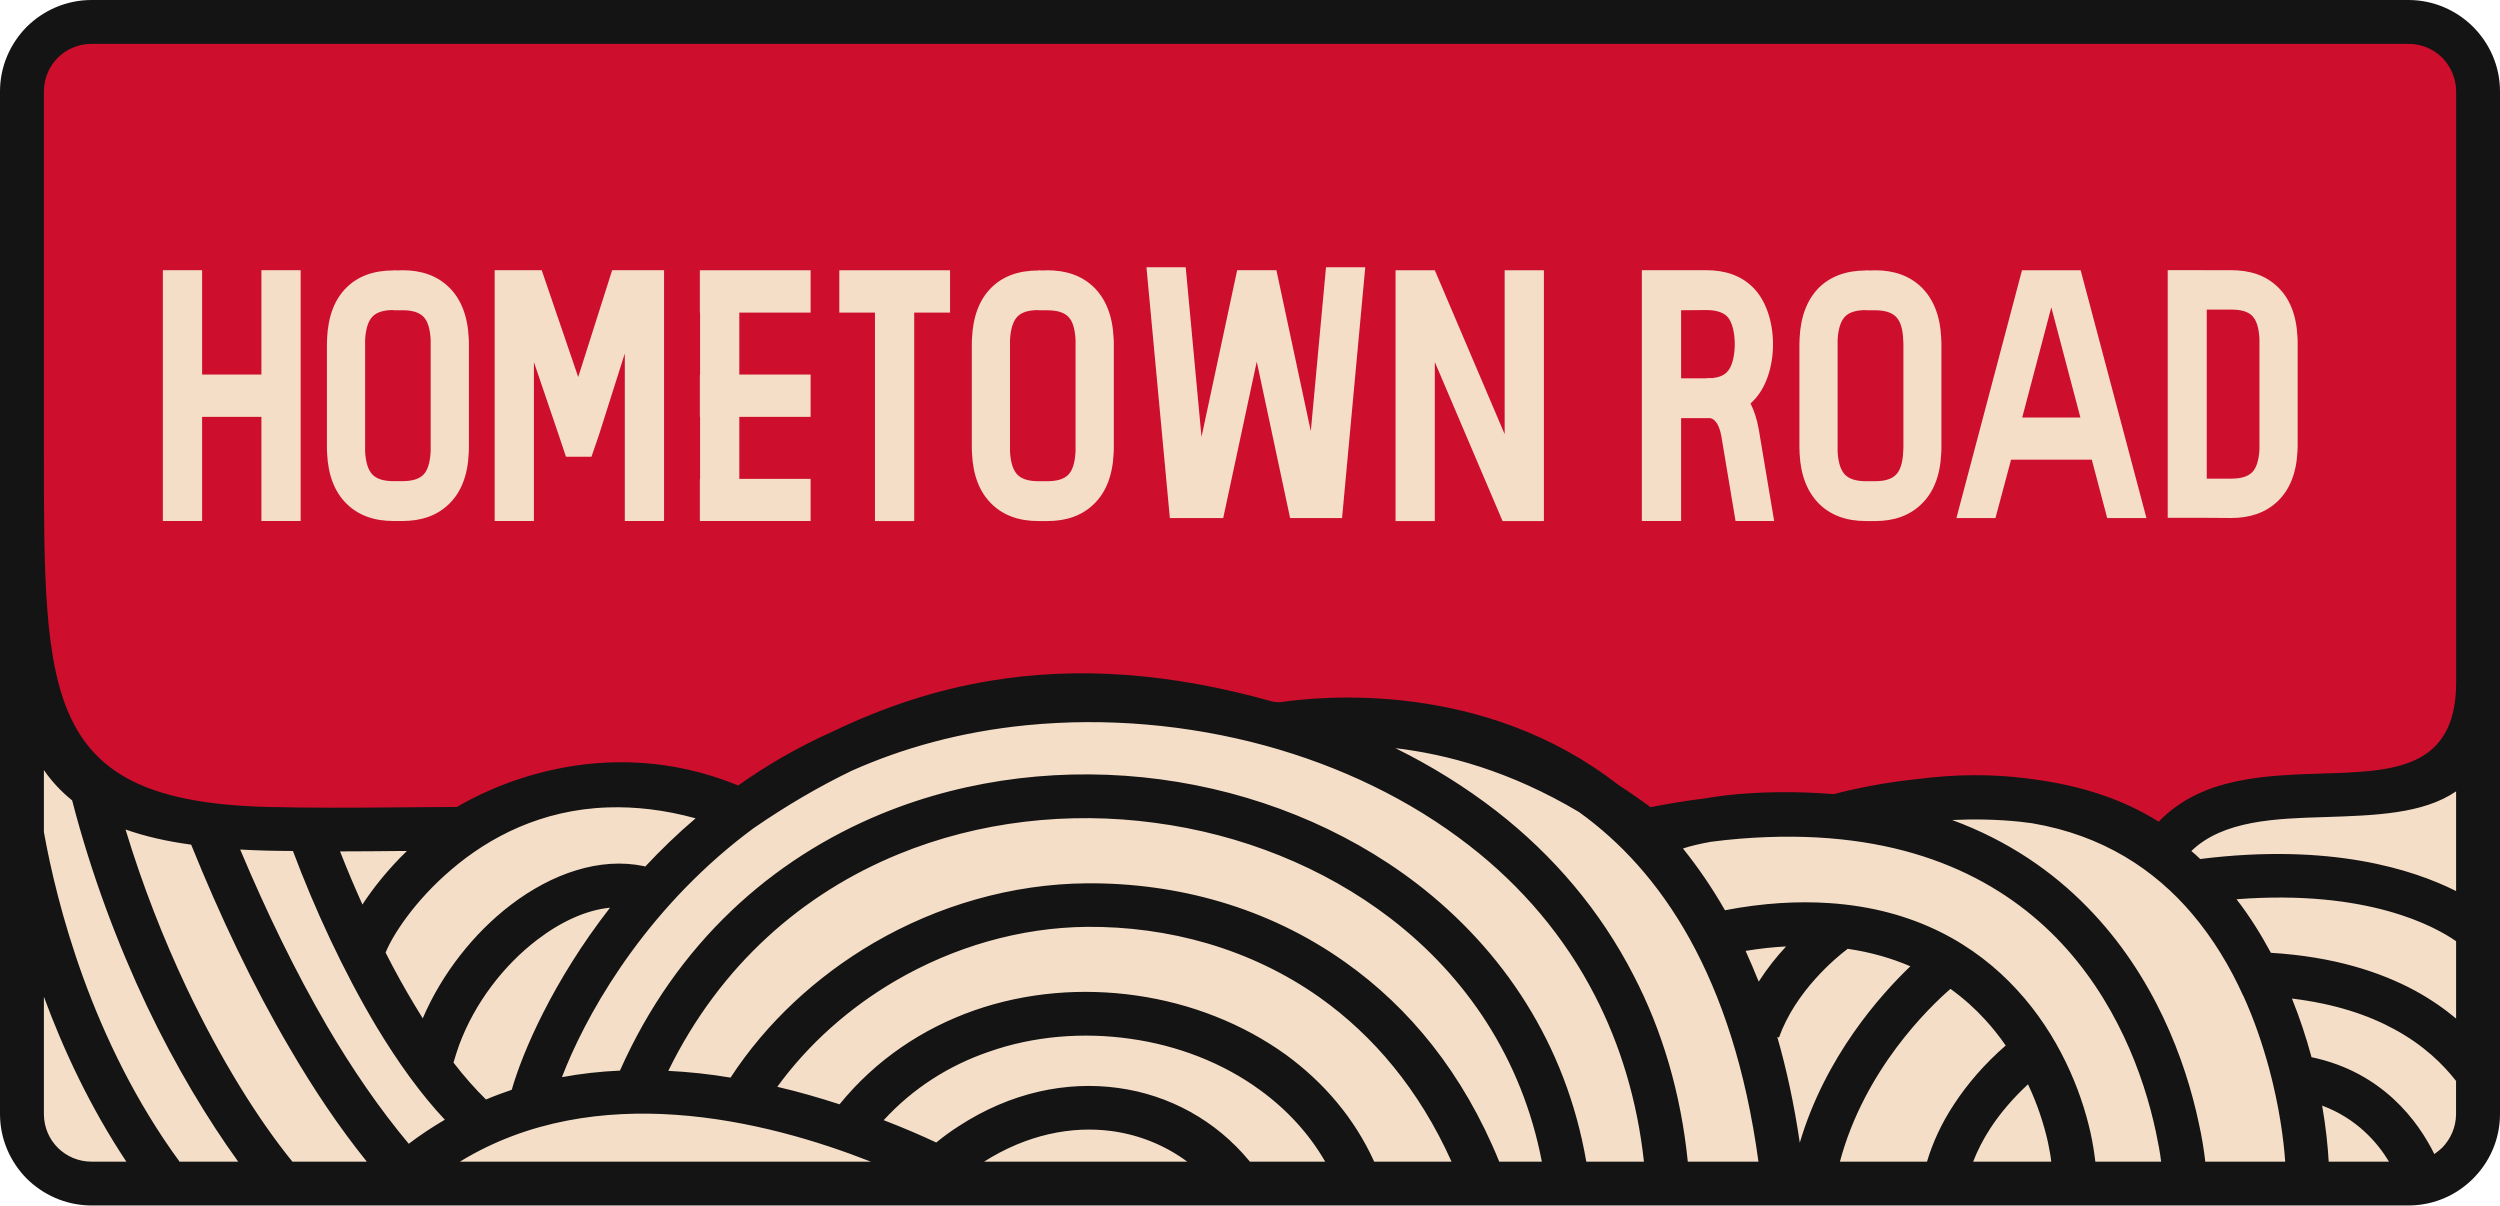 <?xml version="1.0" encoding="UTF-8"?>
<!DOCTYPE svg PUBLIC '-//W3C//DTD SVG 1.0//EN'
          'http://www.w3.org/TR/2001/REC-SVG-20010904/DTD/svg10.dtd'>
<svg data-name="Layer 1" height="241.1" viewBox="0 0 500 241.1" width="500" xmlns="http://www.w3.org/2000/svg" xmlns:xlink="http://www.w3.org/1999/xlink"
><path d="m432.56,170.2c-18.14-13.83-46.62-11.97-65.4-6.95-14.43-1.22-29.41.17-36.33,4.21-38.6-30.26-70.67-21.03-77.5-22.93-39.57-11.09-71.47-5.52-105.14,17.53-30.12-13.7-55.52,3.71-55.52,3.71-13.04,0-26.37.34-39.36-.04-39.79-1.02-47.2-15.53-48.58-49.09v108.1c0,7.63,6.24,13.87,13.88,13.87h462.75c7.68,0,13.92-6.24,13.92-13.87v-83.18c-4.09,30.67-47.05,6.09-62.72,28.64Z" fill="#f4dec8" fill-rule="evenodd"
  /><path d="m18.33,4.38h463.34c7.68,0,13.92,6.24,13.92,13.91v118.19c0,38.36-46.58,10.03-63.03,33.72-18.14-13.83-46.62-11.97-65.4-6.95-14.43-1.22-29.41.17-36.33,4.22-38.6-30.26-70.67-21.03-77.5-22.93-39.57-11.09-71.47-5.52-105.14,17.53-30.12-13.7-55.52,3.71-55.52,3.71-13.04,0-26.37.34-39.36-.04-49.11-1.26-48.9-23.06-48.9-75.87V18.29c0-7.67,6.24-13.91,13.92-13.91h0Z" fill="#ce0e2d" fill-rule="evenodd"
  /><path d="m8.78,166.41c2.53,14.08,9.49,41.81,27.13,65.92h11.73c-5.99-8.3-12.45-18.93-18.27-31.15-5.82-12.31-11.1-26.26-14.94-41.1-2.19-1.77-4.09-3.79-5.65-6.07v12.39Zm0,32.92v23.48c0,2.61,1.05,5.02,2.78,6.74,1.73,1.73,4.13,2.78,6.75,2.78h6.96c-7.3-11-12.62-22.47-16.5-33h0Zm49.7,33h14.89c-5.48-6.79-10.63-14.46-15.44-22.72-7.34-12.48-13.88-26.3-19.7-40.68-4.98-.67-9.32-1.69-13.12-3.03,3.42,11.3,7.64,21.96,12.15,31.53,6.88,14.5,14.43,26.55,21.22,34.9h0Zm33.5,0h82.19c-21.26-8.35-55.02-16.61-82.19,0h0Zm104.84,0h40.63c-4.39-3.25-9.54-5.35-15.06-6.11-8.1-1.1-17.09.72-25.57,6.11h0Zm53.16,0h15.06c-3.25-5.65-7.72-10.45-12.99-14.29-7.43-5.44-16.45-8.94-25.95-10.28-9.45-1.35-19.32-.59-28.39,2.61-7.85,2.7-15.06,7.21-20.97,13.66,3.92,1.52,7.47,3.03,10.51,4.47,1.48-1.22,2.95-2.28,4.47-3.25,10.46-6.83,21.64-9.06,31.85-7.67,10.29,1.39,19.58,6.53,26.2,14.5l.21.25Zm24.85,0h15.48c-6.5-14.46-15.69-25.25-26.37-32.84-13.88-9.82-30.34-14.25-46.58-14.12-13.33.13-26.62,4-38.27,10.79-9.24,5.4-17.42,12.65-23.63,21.2,4.35,1.01,8.52,2.23,12.45,3.5,7.34-9.02,16.71-15.17,26.88-18.76,10.46-3.67,21.73-4.55,32.53-2.99,10.84,1.56,21.22,5.61,29.87,11.84,7.55,5.52,13.71,12.69,17.64,21.37h0Zm25.02,0h8.52c-3.97-20.65-15.19-37.09-30.29-48.68-13.42-10.28-29.91-16.82-47.13-19.09-17.21-2.32-35.1-.34-51.26,6.28-18.94,7.76-35.57,21.96-46.03,43.33,4.22.21,8.4.67,12.45,1.35,7.21-11.04,17.17-20.23,28.61-26.93,12.87-7.5,27.63-11.8,42.61-11.93,17.97-.13,36.2,4.76,51.68,15.76,12.78,9.02,23.63,22.17,30.84,39.92h0Zm17.42,0h11.52c-1.35-12.27-4.73-23.35-9.79-33.17-6.08-11.84-14.68-21.92-25.15-30.05-11.81-9.19-25.91-15.93-40.92-20.02-15.36-4.17-31.69-5.61-47.59-4.05-13.25,1.31-24.85,4.59-34.98,9.1-6.54,3.16-13.04,6.95-19.66,11.51-1.18.89-2.36,1.77-3.46,2.66-19.7,15.85-30.46,35.62-34.85,47.12,3.88-.72,7.76-1.14,11.6-1.31,11.35-25.54,30.42-42.36,52.36-51.38,17.59-7.21,37.04-9.36,55.73-6.87,18.65,2.49,36.62,9.61,51.3,20.86,17.13,13.19,29.79,31.95,33.88,55.6h0Zm20.29,0h14.13c-5.06-37.22-19.62-58.25-35.9-69.93-13.88-8.26-26.5-11.55-36.71-12.77,7.17,3.54,13.97,7.76,20.17,12.56,11.43,8.89,20.84,19.94,27.51,32.96,5.7,11,9.41,23.48,10.8,37.18h0Zm30.42,0h17.42c1.14-3.84,2.91-7.67,5.32-11.34,2.74-4.22,6.24-8.26,10.42-11.89-1.22-1.77-2.62-3.54-4.13-5.18-2.03-2.23-4.35-4.3-6.92-6.15-4.22,3.67-17.17,16.1-22.11,34.56h0Zm26.66,0h15.61c-.13-1.22-.38-2.53-.68-3.96-.8-3.54-2.07-7.5-3.97-11.51-3,2.78-5.57,5.77-7.59,8.89-1.39,2.15-2.53,4.38-3.38,6.58h0Zm24.43,0h13.16c-.21-1.77-.59-3.75-1.05-5.94-2.4-11.3-8.02-26.64-19.91-38.82-11.86-12.1-30.08-21.2-57.89-20.15-3.54.13-7.26.42-11.14.93-2.11.38-4.01.8-5.65,1.35,2.95,3.67,5.78,7.76,8.4,12.35,7.68-1.48,14.64-1.85,20.88-1.43,17.09,1.14,29.24,8.3,37.55,17.37,8.27,8.98,12.74,19.85,14.68,28.54.46,2.07.76,4.05.97,5.82h0Zm21.98,0h15.99c-.3-4.38-1.18-11.09-3.25-18.76-1.27-4.64-2.91-9.57-5.15-14.46h-.04v-.04c-2.57-5.69-5.95-11.34-10.21-16.35-7.43-8.73-17.76-15.68-32.02-18.08-.8-.08-1.6-.21-2.4-.3-4.51-.46-9.07-.55-13.54-.34,11.22,4.13,20.12,10.33,27.09,17.49,13.33,13.61,19.58,30.6,22.23,43.08.63,2.82,1.05,5.48,1.31,7.76h0Zm24.68,0h12.07c-2.36-3.92-6.5-8.64-13.37-11.21.76,4.38,1.14,8.22,1.31,11.21h0Zm21.14-1.52c.55-.38,1.05-.8,1.56-1.26,1.69-1.73,2.78-4.13,2.78-6.74v-6.62c-2.49-3.2-6.37-7.12-12.4-10.37-5.1-2.78-11.77-5.06-20.42-6.11,1.6,3.96,2.87,7.88,3.88,11.59v.13c14.3,2.99,21.43,12.94,24.6,19.39h0Zm4.35-27.1v-15.47c-4.18-2.91-17.64-10.41-43.92-8.39,2.66,3.41,4.89,7.04,6.88,10.71,12.45.76,21.81,3.79,28.77,7.54,3.25,1.77,5.95,3.67,8.27,5.61h0Zm0-25.5v-19.94c-6.58,4.51-16.16,4.81-26.07,5.14-10,.29-20.5.63-26.88,6.79.59.51,1.22,1.05,1.77,1.6,26.03-3.25,42.53,2.07,51.18,6.41h0Zm8.78,44.59c0,5.06-2.07,9.61-5.4,12.94-3.21,3.2-7.59,5.23-12.45,5.35H17.85c-4.85-.13-9.24-2.15-12.49-5.35-3.29-3.33-5.36-7.88-5.36-12.94V18.29c0-5.06,2.07-9.61,5.36-12.94C8.69,2.07,13.25,0,18.31,0h463.38c5.02,0,9.62,2.07,12.91,5.35,3.33,3.33,5.4,7.88,5.4,12.94v204.51h0Zm-243.95-82.36c8.27-1.22,40.71-4.43,67.59,16.52,2.15,1.39,4.3,2.87,6.46,4.47,3.71-.72,7.3-1.31,10.76-1.73,1.39-.25,2.78-.42,4.26-.63,6.62-.76,14.22-.84,21.64-.25,5.02-1.31,10.63-2.36,16.54-2.99,8.02-1.05,15.27-1.01,21.9-.17.63.08,1.27.17,1.86.25,8.78,1.18,17.34,3.79,24.68,8.43,8.56-8.89,21.14-9.27,33.12-9.65,13.67-.42,26.37-.84,26.37-18.21V18.29c0-2.61-1.1-5.02-2.78-6.74-1.73-1.73-4.13-2.78-6.75-2.78H18.31c-2.62,0-5.02,1.05-6.75,2.78-1.73,1.73-2.78,4.13-2.78,6.74v72.12h0c0,49.4,0,69.8,44.64,70.98,8.78.21,17.64.17,26.5.08h0c4.47-.04,8.99-.08,11.48-.08,5.44-3.25,28.77-15.55,56.24-4.3,5.7-4.05,12.02-7.71,18.99-10.83,10.29-4.93,20.59-8.3,31.22-10.07,17.76-2.99,36.28-1.6,56.7,4.13.3.08.8.13,1.52.13h0Zm93.07,49.74c.89,1.98,1.77,4,2.62,6.15,1.73-2.7,3.63-5.06,5.48-7.04-2.62.13-5.27.42-8.1.89h0Zm6.33,17.2c1.86,6.45,3.38,13.49,4.51,21.16,5.11-17.28,16.2-29.63,22.11-35.28-3.71-1.6-7.89-2.82-12.53-3.5-2.45,1.85-10.42,8.47-13.75,17.75l-.34-.13Zm-216.31-43.71c-6.29-1.73-12.11-2.36-17.47-2.19-13.42.42-23.92,6.03-31.39,12.43-7.38,6.28-11.77,13.15-13.16,16.61,1.81,3.58,3.75,7.08,5.78,10.45.55.93,1.1,1.81,1.65,2.7,3.84-8.98,10.25-17.07,17.59-22.68,8.27-6.32,17.89-9.61,26.66-7.76l.25.08c3.08-3.29,6.41-6.53,10.08-9.65h0Zm-66.66,17.24c2.15-3.29,5.11-7.04,8.9-10.71h-1.39c-4.01.04-8.02.08-11.98.08,1.35,3.46,2.87,7.04,4.47,10.62h0Zm9.28,47.84c2.32-1.77,4.77-3.37,7.21-4.81-4.85-5.14-9.41-11.55-13.59-18.46-6.71-11.21-12.53-23.9-16.79-35.28-1.81,0-3.59-.04-5.4-.08-1.77-.04-3.46-.13-5.15-.21,5.27,12.52,11.05,24.45,17.38,35.32,5.06,8.64,10.51,16.57,16.33,23.52h0Zm15.44-8.85c1.69-.72,3.42-1.35,5.15-1.94,2.11-7.42,8.23-21.75,19.66-36.42-4.77.46-9.87,2.82-14.56,6.41-6.71,5.1-12.53,12.69-15.61,21.03-.42,1.18-.8,2.36-1.14,3.54,2.11,2.74,4.3,5.23,6.5,7.38h0Z" fill="#141414"
  /><path d="m40.42,54.04h-7.85v50.16h7.85v-20.82h11.86v20.82h7.85v-50.16h-7.85v20.86h-11.86v-20.86Zm290.52,0h10.34c3.71,0,6.88,1.05,9.24,3.37,5.44,5.27,5.44,17.62,0,22.89-.13.13-.3.25-.42.38.68,1.35,1.27,3.03,1.65,5.18l3.08,18.34h-7.72l-2.83-16.9c-.63-3.54-2.11-3.67-2.32-3.67h-5.74v20.57h-7.85v-50.16h2.57Zm5.27,21.62h4.98s.46-.08,1.27-.04c1.27-.13,2.24-.51,2.91-1.18,2.11-2.02,2.11-9.19,0-11.21-.84-.8-2.28-1.22-4.09-1.22l-5.06.04v13.61Zm-78.18,27.95h10.38l4.64-50.16h-7.85l-3.04,32.79-6.88-32.2h-7.85l-7.13,33.34-3.16-33.93h-7.85l4.68,50.16h10.67l6.71-31.28,6.67,31.28Zm182.81-49.57h5.4c3.75,0,6.88,1.01,9.28,3.33,2.36,2.23,3.75,5.52,3.97,9.99v.04c.04.55.04.93.04,1.22v20.36c0,.29,0,.72-.04,1.26v.04c-.21,4.43-1.6,7.71-3.97,9.99-2.4,2.28-5.53,3.33-9.28,3.33-.21,0-4.98-.04-5.4-.04h-7.3v-49.53h7.3Zm.51,41.69h4.89c1.86,0,3.25-.38,4.13-1.22.89-.84,1.39-2.36,1.52-4.64v-22.13c-.13-2.28-.63-3.79-1.52-4.64-.89-.84-2.28-1.18-4.13-1.18h-4.89v33.8Zm-25.27-12.22h-11.64l5.82-22.04,5.82,22.04Zm-13.88,8.43h16.16l3.08,11.68h7.85l-13.16-49.57h-11.73l-13.12,49.57h7.81l3.12-11.68Zm-28.1,12.27h-.93c-3.88,0-7.05-1.14-9.41-3.5-2.28-2.32-3.63-5.61-3.84-9.99v-.04c0-.55-.04-.97-.04-1.22v-20.61c0-.3.04-.72.04-1.26h0c.21-4.38,1.56-7.71,3.84-10.03,2.36-2.32,5.53-3.46,9.41-3.46v-.04c.21,0,.51.04.93.04s.72-.04.93-.04c3.71,0,6.83,1.05,9.24,3.37,2.36,2.32,3.75,5.61,3.97,10.16v.04c.04.55.04.93.04,1.22v20.61c0,.25,0,.72-.04,1.26h0c-.21,4.51-1.6,7.84-3.97,10.12-2.4,2.32-5.53,3.37-9.24,3.37h-.93Zm-.93-7.97h1.86c1.81,0,3.21-.38,4.09-1.22.89-.84,1.43-2.4,1.52-4.72,0-.13.04-.42.04-.84v-20.61l-.04-.89c-.08-2.32-.63-3.84-1.52-4.68-.89-.84-2.28-1.22-4.09-1.22h-1.86v-.04c-1.9,0-3.29.42-4.13,1.26-.89.89-1.39,2.44-1.52,4.68v22.38c.13,2.23.63,3.75,1.52,4.64.84.84,2.24,1.26,4.13,1.26h0Zm-86.2-23.81l13.54,31.78h8.27v-50.16h-7.85v32.79l-13.97-32.79h-7.85v50.16h7.85v-31.78Zm-78.39,31.78h-.93c-3.88,0-7.05-1.14-9.41-3.5-2.32-2.32-3.63-5.61-3.84-9.99v-.04c-.04-.55-.04-.97-.04-1.22v-20.61c0-.3,0-.72.04-1.26h0c.21-4.38,1.52-7.71,3.84-10.03,2.32-2.32,5.48-3.46,9.41-3.46v-.04c.17,0,.51.04.93.04.38,0,.72-.04.89-.04,3.75,0,6.88,1.05,9.28,3.37,2.36,2.32,3.75,5.61,3.97,10.16v.04c.04.55.04.93.04,1.22v20.61c0,.25,0,.72-.04,1.26h0c-.21,4.51-1.6,7.84-3.97,10.12-2.4,2.32-5.53,3.37-9.28,3.37h-.89Zm-.93-7.97h1.81c1.86,0,3.25-.38,4.13-1.22.89-.84,1.39-2.4,1.52-4.72v-22.34c-.13-2.32-.63-3.84-1.52-4.68-.89-.84-2.28-1.22-4.13-1.22h-1.81v-.04c-1.9,0-3.29.42-4.13,1.26-.89.89-1.39,2.44-1.52,4.68v22.38c.13,2.23.63,3.75,1.52,4.64.84.84,2.24,1.26,4.13,1.26h0Zm-32.66-33.72v41.69h7.85v-41.69h7.17v-8.47h-22.15v8.47h7.13Zm-12.87,20.86v-8.47h-14.26v-12.39h14.26v-8.47h-22.15v8.47h.04v12.39h-.04v8.47h.04v12.39h-.04v8.43h22.15v-8.43h-14.26v-12.39h14.26Zm-42.44,3.92l-1.39,4.05h-5.1l-1.35-4.05-5.06-14.88v31.78h-7.85v-50.16h9.41l7.3,21.37,6.79-21.37h10.38v50.16h-7.85v-33.51l-5.27,16.61Zm-40.08,16.9h-.93c-3.88,0-7.05-1.14-9.41-3.5-2.32-2.32-3.63-5.61-3.84-9.99v-.04c-.04-.55-.04-.97-.04-1.22v-20.61c0-.3.04-.72.04-1.26h0c.21-4.38,1.52-7.71,3.84-10.03,2.32-2.32,5.48-3.46,9.41-3.46v-.04c.17,0,.51.04.93.04.38,0,.72-.04.89-.04,3.75,0,6.88,1.05,9.28,3.37,2.36,2.32,3.75,5.61,3.97,10.16v.04c.04.55.04.93.04,1.22v20.61c0,.25,0,.72-.04,1.26h0c-.21,4.51-1.6,7.84-3.97,10.12-2.4,2.32-5.53,3.37-9.28,3.37h-.89Zm-.93-7.97h1.81c1.86,0,3.25-.38,4.13-1.22.89-.84,1.39-2.4,1.52-4.72v-22.34c-.13-2.32-.63-3.84-1.52-4.68-.89-.84-2.28-1.22-4.13-1.22h-1.81v-.04c-1.9,0-3.29.42-4.13,1.26-.89.89-1.39,2.44-1.52,4.68v22.38c.13,2.23.63,3.75,1.52,4.64.84.84,2.24,1.26,4.13,1.26h0Z" fill="#f4dec8" fill-rule="evenodd"
/></svg
>

